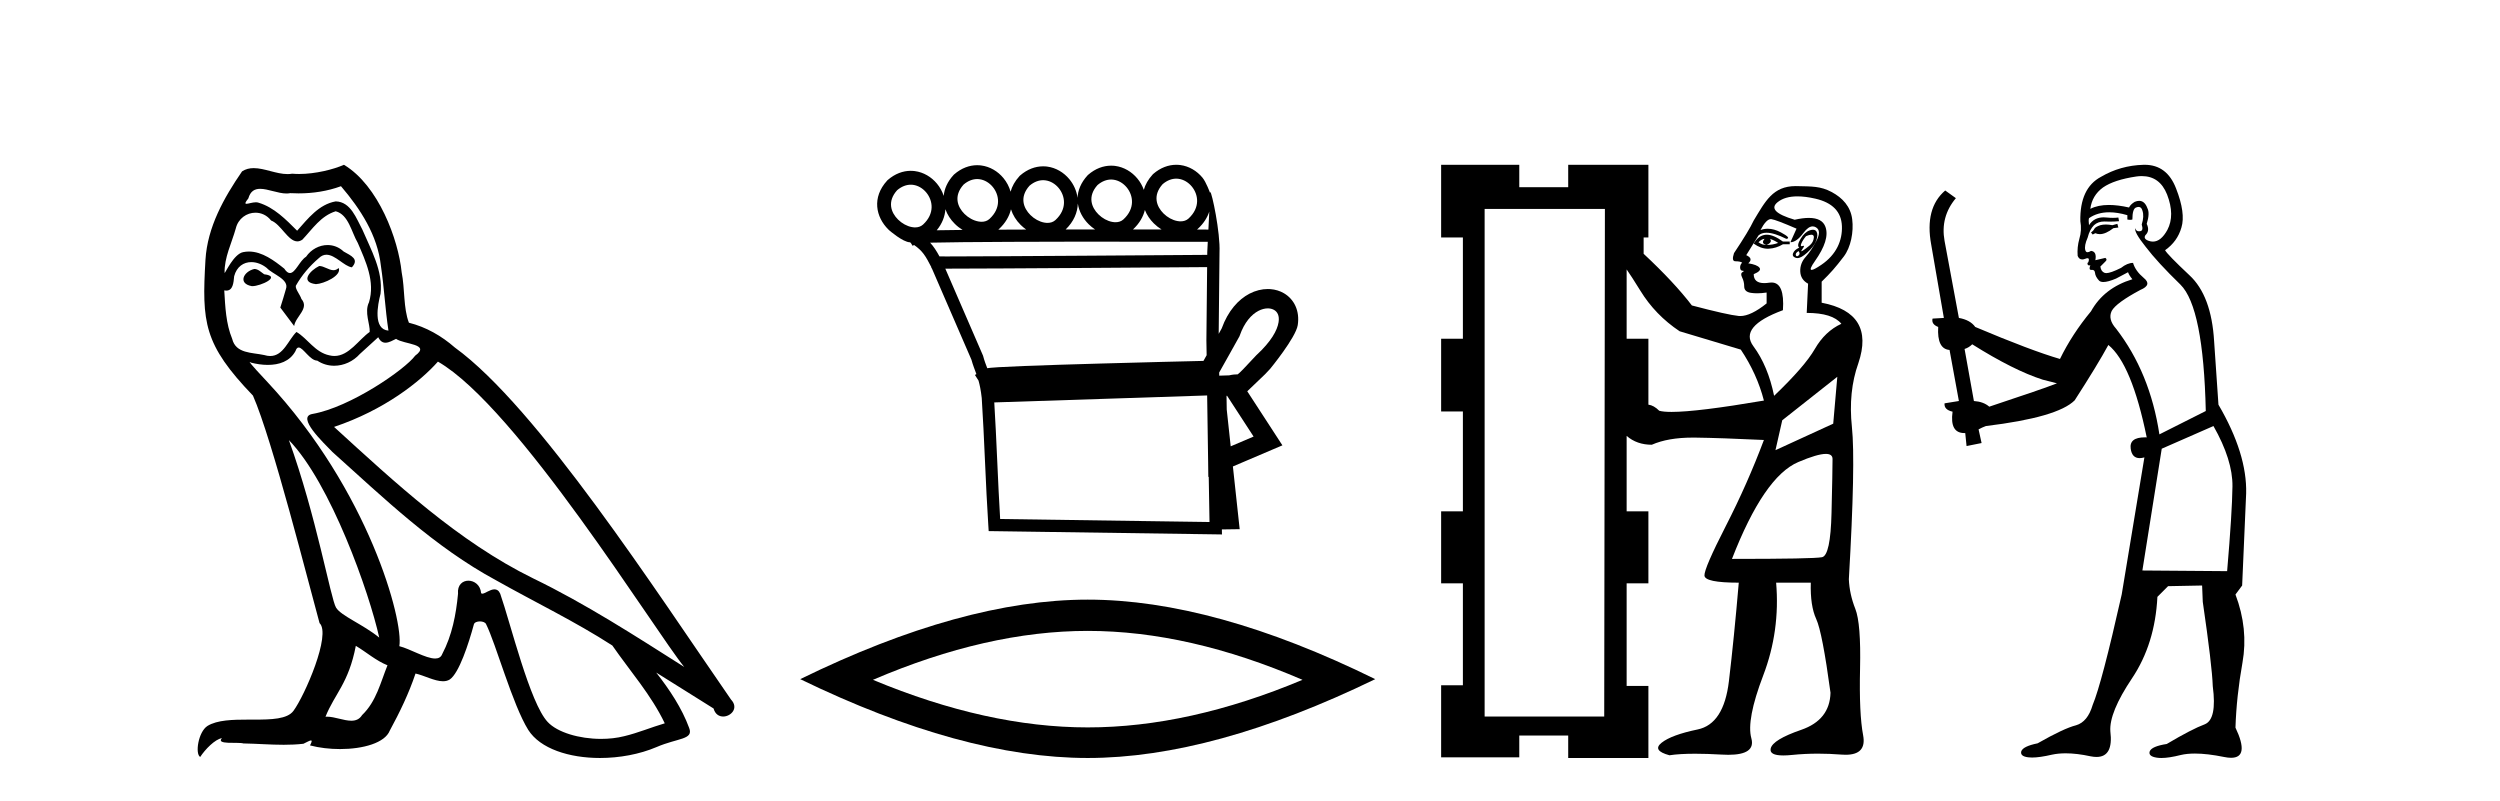 <?xml version='1.0' encoding='UTF-8' standalone='yes'?><svg xmlns='http://www.w3.org/2000/svg' xmlns:xlink='http://www.w3.org/1999/xlink' width='128.0' height='41.0' ><path d='M 16.344 13.619 C 15.888 13.839 15.331 14.447 16.175 14.548 C 16.581 14.531 17.509 14.109 17.34 13.721 L 17.34 13.721 C 17.253 13.804 17.164 13.834 17.074 13.834 C 16.835 13.834 16.59 13.619 16.344 13.619 ZM 13.019 13.771 C 12.461 13.906 12.174 14.514 12.884 14.649 C 12.895 14.65 12.907 14.651 12.921 14.651 C 13.329 14.651 14.441 14.156 13.525 14.042 C 13.373 13.94 13.221 13.771 13.019 13.771 ZM 17.458 9.534 C 18.454 10.699 19.332 12.049 19.501 13.603 C 19.67 14.717 19.721 15.831 19.889 16.928 C 19.096 16.861 19.332 15.628 19.484 15.038 C 19.619 13.873 18.995 12.792 18.556 11.762 C 18.252 11.205 17.965 10.328 17.188 10.311 C 16.327 10.463 15.77 11.189 15.213 11.813 C 14.639 11.239 14.031 10.615 13.238 10.378 C 13.197 10.363 13.15 10.357 13.101 10.357 C 12.923 10.357 12.715 10.435 12.619 10.435 C 12.536 10.435 12.538 10.377 12.715 10.159 C 12.822 9.78 13.045 9.668 13.32 9.668 C 13.722 9.668 14.236 9.907 14.669 9.907 C 14.734 9.907 14.798 9.901 14.859 9.889 C 15.001 9.897 15.144 9.901 15.287 9.901 C 16.025 9.901 16.765 9.789 17.458 9.534 ZM 17.188 10.817 C 17.847 10.986 17.999 11.898 18.319 12.438 C 18.725 13.383 19.214 14.413 18.893 15.476 C 18.64 15.983 18.961 16.624 18.927 16.996 C 18.364 17.391 17.87 18.226 17.122 18.226 C 17.041 18.226 16.956 18.216 16.868 18.194 C 16.125 18.042 15.753 17.333 15.179 16.996 C 14.764 17.397 14.518 18.228 13.834 18.228 C 13.74 18.228 13.637 18.212 13.525 18.178 C 12.9 18.042 12.073 18.11 11.888 17.35 C 11.567 16.574 11.533 15.713 11.482 14.869 L 11.482 14.869 C 11.52 14.876 11.554 14.879 11.585 14.879 C 11.927 14.879 11.958 14.483 11.989 14.143 C 12.12 13.649 12.474 13.42 12.867 13.42 C 13.132 13.42 13.415 13.524 13.66 13.721 C 13.947 14.042 14.825 14.295 14.639 14.801 C 14.555 15.105 14.454 15.426 14.352 15.747 L 15.061 16.692 C 15.129 16.202 15.855 15.797 15.433 15.308 C 15.365 15.088 15.112 14.801 15.146 14.632 C 15.45 14.092 15.855 13.619 16.327 13.214 C 16.455 13.09 16.585 13.042 16.714 13.042 C 17.167 13.042 17.622 13.635 18.016 13.687 C 18.404 13.265 17.982 13.096 17.594 12.877 C 17.353 12.65 17.062 12.546 16.772 12.546 C 16.35 12.546 15.929 12.766 15.669 13.147 C 15.348 13.339 15.125 13.98 14.844 13.98 C 14.755 13.98 14.66 13.917 14.555 13.755 C 14.04 13.342 13.422 12.879 12.746 12.879 C 12.647 12.879 12.546 12.889 12.445 12.91 C 11.967 13.009 11.538 13.976 11.501 13.976 C 11.5 13.976 11.5 13.975 11.499 13.974 C 11.482 13.181 11.854 12.472 12.073 11.695 C 12.196 11.185 12.633 10.89 13.079 10.89 C 13.371 10.89 13.666 11.016 13.88 11.29 C 14.382 11.476 14.75 12.359 15.223 12.359 C 15.306 12.359 15.392 12.332 15.483 12.269 C 16.007 11.712 16.429 11.053 17.188 10.817 ZM 14.791 22.533 C 16.935 24.744 18.91 30.349 19.417 32.645 C 18.59 31.97 17.458 31.531 17.205 31.109 C 16.935 30.67 16.192 26.399 14.791 22.533 ZM 22.422 18.515 C 26.473 20.845 33.53 32.307 35.032 34.148 C 32.5 32.544 30.001 30.923 27.284 29.606 C 23.468 27.733 20.21 24.694 17.104 21.858 C 19.67 20.997 21.51 19.545 22.422 18.515 ZM 18.218 33.067 C 18.758 33.388 19.248 33.827 19.839 34.063 C 19.484 34.941 19.265 35.92 18.539 36.612 C 18.403 36.832 18.208 36.901 17.986 36.901 C 17.602 36.901 17.135 36.694 16.745 36.694 C 16.718 36.694 16.691 36.695 16.665 36.697 C 17.138 35.515 17.847 34.992 18.218 33.067 ZM 19.366 17.266 C 19.468 17.478 19.599 17.547 19.737 17.547 C 19.919 17.547 20.115 17.427 20.278 17.35 C 20.683 17.637 22.084 17.604 21.257 18.211 C 20.733 18.92 17.937 20.854 15.994 21.195 C 15.155 21.342 16.564 22.668 17.02 23.141 C 19.653 25.504 22.236 28.003 25.393 29.708 C 27.368 30.822 29.444 31.818 31.352 33.05 C 32.264 34.367 33.344 35.582 34.036 37.034 C 33.344 37.237 32.669 37.524 31.96 37.693 C 31.586 37.787 31.18 37.831 30.774 37.831 C 29.659 37.831 28.538 37.499 28.043 36.967 C 27.132 36.005 26.136 31.902 25.612 30.4 C 25.538 30.231 25.432 30.174 25.318 30.174 C 25.09 30.174 24.825 30.397 24.695 30.397 C 24.668 30.397 24.647 30.388 24.633 30.366 C 24.599 29.95 24.28 29.731 23.981 29.731 C 23.685 29.731 23.409 29.946 23.451 30.4 C 23.35 31.463 23.148 32.527 22.641 33.489 C 22.579 33.653 22.449 33.716 22.279 33.716 C 21.799 33.716 20.994 33.221 20.446 33.084 C 20.666 31.784 18.893 25.133 13.694 19.562 C 13.512 19.365 12.72 18.53 12.789 18.53 C 12.797 18.53 12.817 18.541 12.85 18.566 C 13.116 18.635 13.416 18.683 13.712 18.683 C 14.282 18.683 14.84 18.508 15.129 17.975 C 15.173 17.843 15.228 17.792 15.292 17.792 C 15.523 17.792 15.873 18.464 16.243 18.464 C 16.511 18.643 16.811 18.726 17.11 18.726 C 17.6 18.726 18.085 18.504 18.421 18.127 C 18.741 17.84 19.045 17.553 19.366 17.266 ZM 17.61 8.437 C 17.08 8.673 16.151 8.908 15.317 8.908 C 15.195 8.908 15.076 8.903 14.96 8.893 C 14.881 8.907 14.801 8.913 14.719 8.913 C 14.151 8.913 13.539 8.608 12.99 8.608 C 12.78 8.608 12.58 8.652 12.394 8.774 C 11.465 10.125 10.621 11.627 10.52 13.299 C 10.334 16.506 10.419 17.62 12.951 20.254 C 13.947 22.516 15.804 29.893 16.361 31.902 C 16.969 32.476 15.601 35.616 15.027 36.393 C 14.715 36.823 13.892 36.844 13.008 36.844 C 12.912 36.844 12.815 36.844 12.718 36.844 C 11.923 36.844 11.118 36.861 10.621 37.169 C 10.149 37.473 9.98 38.604 10.25 38.756 C 10.503 38.368 11.01 37.845 11.364 37.794 L 11.364 37.794 C 11.027 38.148 12.208 37.98 12.461 38.064 C 13.144 38.075 13.835 38.133 14.528 38.133 C 14.863 38.133 15.198 38.119 15.534 38.081 C 15.686 38.014 15.849 37.911 15.92 37.911 C 15.975 37.911 15.975 37.973 15.872 38.165 C 16.349 38.29 16.886 38.352 17.411 38.352 C 18.592 38.352 19.711 38.037 19.957 37.406 C 20.463 36.477 20.936 35.498 21.274 34.485 C 21.705 34.577 22.247 34.88 22.681 34.88 C 22.808 34.88 22.926 34.854 23.029 34.789 C 23.502 34.468 23.992 32.966 24.262 31.97 C 24.288 31.866 24.428 31.816 24.57 31.816 C 24.707 31.816 24.845 31.862 24.886 31.953 C 25.393 32.966 26.237 36.072 27.047 37.372 C 27.658 38.335 29.141 38.809 30.717 38.809 C 31.71 38.809 32.74 38.622 33.614 38.25 C 34.711 37.777 35.522 37.878 35.285 37.271 C 34.914 36.258 34.273 35.295 33.597 34.435 L 33.597 34.435 C 34.576 35.042 35.556 35.667 36.535 36.275 C 36.615 36.569 36.818 36.686 37.026 36.686 C 37.425 36.686 37.841 36.252 37.429 35.819 C 33.597 30.282 27.503 20.845 23.283 17.789 C 22.607 17.198 21.814 16.743 20.936 16.523 C 20.649 15.78 20.733 14.784 20.565 13.94 C 20.396 12.269 19.383 9.5 17.61 8.437 Z' style='fill:#000000;stroke:none' /><path d='M 60.223 9.147 C 60.246 9.147 60.269 9.148 60.291 9.15 C 60.308 9.151 60.324 9.153 60.34 9.155 C 60.606 9.19 60.847 9.34 61.019 9.548 C 61.358 9.956 61.463 10.627 60.854 11.188 C 60.739 11.292 60.599 11.333 60.45 11.333 C 60.429 11.333 60.407 11.333 60.386 11.331 C 60.351 11.328 60.316 11.324 60.281 11.317 C 60.031 11.271 59.774 11.13 59.574 10.932 C 59.213 10.574 59.005 10.011 59.527 9.429 C 59.765 9.227 60.004 9.147 60.223 9.147 ZM 50.032 9.168 C 50.055 9.168 50.078 9.169 50.1 9.171 C 50.117 9.172 50.133 9.174 50.149 9.176 C 50.415 9.211 50.656 9.361 50.828 9.569 C 51.166 9.978 51.271 10.649 50.662 11.209 C 50.548 11.313 50.408 11.355 50.259 11.355 C 50.238 11.355 50.216 11.354 50.194 11.352 C 50.16 11.35 50.125 11.345 50.09 11.338 C 49.84 11.293 49.583 11.151 49.383 10.954 C 49.021 10.595 48.813 10.033 49.335 9.451 C 49.574 9.248 49.813 9.168 50.032 9.168 ZM 56.889 9.192 C 56.912 9.192 56.935 9.193 56.958 9.195 C 56.974 9.196 56.991 9.198 57.007 9.2 C 57.273 9.235 57.513 9.385 57.686 9.593 C 58.024 10.002 58.129 10.672 57.52 11.233 C 57.406 11.337 57.266 11.378 57.116 11.378 C 57.095 11.378 57.074 11.378 57.052 11.376 C 57.017 11.373 56.982 11.369 56.947 11.362 C 56.698 11.316 56.44 11.175 56.241 10.977 C 55.879 10.619 55.671 10.056 56.193 9.474 C 56.431 9.272 56.67 9.192 56.889 9.192 ZM 53.407 9.226 C 53.43 9.226 53.453 9.227 53.476 9.229 C 53.492 9.23 53.509 9.231 53.525 9.234 C 53.791 9.268 54.031 9.418 54.204 9.626 C 54.542 10.035 54.647 10.706 54.038 11.267 C 53.924 11.37 53.784 11.412 53.634 11.412 C 53.613 11.412 53.592 11.411 53.57 11.41 C 53.535 11.407 53.501 11.402 53.465 11.396 C 53.216 11.35 52.958 11.209 52.759 11.011 C 52.397 10.653 52.189 10.09 52.711 9.508 C 52.949 9.306 53.188 9.226 53.407 9.226 ZM 46.63 9.457 C 46.653 9.457 46.676 9.458 46.698 9.459 C 46.715 9.461 46.731 9.462 46.747 9.464 C 47.013 9.499 47.254 9.649 47.426 9.857 C 47.765 10.266 47.869 10.937 47.26 11.498 C 47.146 11.601 47.006 11.643 46.857 11.643 C 46.836 11.643 46.814 11.642 46.793 11.641 C 46.758 11.638 46.723 11.633 46.688 11.627 C 46.438 11.581 46.181 11.44 45.981 11.242 C 45.619 10.884 45.411 10.321 45.933 9.739 C 46.172 9.537 46.411 9.457 46.63 9.457 ZM 55.185 10.42 C 55.242 10.82 55.447 11.191 55.741 11.482 C 55.841 11.581 55.95 11.67 56.066 11.747 C 55.571 11.747 55.067 11.748 54.562 11.748 C 54.981 11.343 55.171 10.874 55.185 10.42 ZM 58.618 10.75 C 58.717 11.005 58.875 11.24 59.075 11.437 C 59.196 11.557 59.33 11.662 59.473 11.749 C 59.023 11.749 58.531 11.748 58.009 11.748 C 58.338 11.442 58.533 11.098 58.618 10.75 ZM 61.916 10.831 C 61.901 11.14 61.885 11.454 61.87 11.754 C 61.741 11.754 61.542 11.754 61.286 11.753 C 61.302 11.74 61.317 11.726 61.333 11.712 C 61.627 11.441 61.816 11.139 61.916 10.831 ZM 51.762 10.716 C 51.856 11.015 52.03 11.29 52.259 11.516 C 52.347 11.603 52.442 11.682 52.542 11.753 C 52.052 11.754 51.572 11.756 51.113 11.759 C 51.122 11.751 51.132 11.742 51.141 11.734 C 51.479 11.423 51.678 11.071 51.762 10.716 ZM 48.405 10.712 C 48.501 10.991 48.669 11.246 48.884 11.458 C 49.005 11.579 49.14 11.684 49.284 11.772 L 49.284 11.772 C 48.779 11.777 48.332 11.783 47.96 11.79 C 48.241 11.451 48.38 11.078 48.405 10.712 ZM 56.527 12.374 C 59.018 12.374 61.183 12.379 61.838 12.381 C 61.828 12.572 61.82 12.749 61.812 12.906 C 61.812 12.953 61.812 13.001 61.811 13.049 C 60.208 13.061 50.676 13.13 48.486 13.13 C 48.304 13.13 48.173 13.129 48.101 13.128 C 47.943 12.838 47.802 12.619 47.622 12.425 C 48.044 12.414 48.618 12.406 49.293 12.399 C 50.728 12.384 52.623 12.378 54.511 12.375 C 55.191 12.374 55.87 12.374 56.527 12.374 ZM 61.805 13.676 C 61.792 14.934 61.78 16.185 61.767 17.436 C 61.771 17.687 61.776 17.937 61.78 18.187 C 61.724 18.287 61.669 18.384 61.617 18.478 C 60.838 18.496 58.589 18.55 56.322 18.614 C 54.919 18.653 53.511 18.697 52.438 18.739 C 51.9 18.761 51.445 18.782 51.118 18.801 C 50.95 18.812 50.814 18.822 50.715 18.831 C 50.658 18.837 50.612 18.843 50.574 18.849 C 50.565 18.85 50.556 18.852 50.548 18.853 C 50.476 18.663 50.403 18.479 50.338 18.233 L 50.332 18.211 L 50.322 18.189 C 49.681 16.711 49.041 15.233 48.4 13.755 L 48.4 13.755 C 48.429 13.755 48.459 13.755 48.492 13.755 C 50.778 13.755 60.18 13.688 61.805 13.676 ZM 63.359 19.175 L 63.359 19.175 C 63.352 19.179 63.346 19.182 63.341 19.186 C 63.341 19.186 63.341 19.186 63.341 19.186 C 63.341 19.186 63.341 19.186 63.341 19.186 C 63.34 19.186 63.349 19.18 63.359 19.175 ZM 64.91 15.789 C 64.93 15.789 64.95 15.79 64.969 15.791 C 65.07 15.799 65.161 15.827 65.237 15.871 C 65.404 15.969 65.515 16.164 65.463 16.496 C 65.397 16.919 65.078 17.489 64.345 18.168 L 64.332 18.179 L 64.319 18.193 C 63.712 18.843 63.488 19.084 63.369 19.167 L 63.369 19.167 C 63.26 19.168 63.13 19.172 62.939 19.217 L 62.935 19.218 C 62.764 19.224 62.594 19.229 62.425 19.234 C 62.424 19.181 62.423 19.127 62.422 19.073 C 62.729 18.513 63.158 17.779 63.444 17.248 L 63.463 17.214 L 63.476 17.177 C 63.714 16.497 64.078 16.102 64.431 15.917 C 64.6 15.829 64.764 15.789 64.91 15.789 ZM 62.826 20.263 C 63.278 20.959 63.731 21.655 64.184 22.352 C 63.793 22.519 63.403 22.685 63.012 22.852 L 62.809 20.97 C 62.805 20.735 62.802 20.501 62.798 20.266 C 62.807 20.265 62.816 20.264 62.826 20.263 ZM 61.806 20.247 C 61.823 21.392 61.84 22.536 61.857 23.681 L 61.866 24.42 L 61.887 24.411 C 61.9 25.183 61.913 25.955 61.927 26.727 L 51.208 26.573 C 51.094 24.73 51.022 22.446 50.907 20.604 C 54.586 20.489 58.15 20.364 61.806 20.247 ZM 60.223 8.437 C 59.829 8.437 59.419 8.581 59.045 8.906 L 59.031 8.919 L 59.017 8.934 C 58.783 9.189 58.637 9.455 58.563 9.72 C 58.488 9.509 58.376 9.312 58.233 9.14 C 57.946 8.793 57.543 8.554 57.098 8.495 C 57.069 8.492 57.04 8.489 57.011 8.486 C 56.971 8.483 56.93 8.482 56.889 8.482 C 56.495 8.482 56.085 8.626 55.712 8.951 L 55.697 8.964 L 55.683 8.979 C 55.342 9.351 55.187 9.747 55.171 10.128 C 55.124 9.776 54.975 9.445 54.751 9.174 C 54.464 8.827 54.061 8.587 53.616 8.529 C 53.588 8.525 53.558 8.522 53.529 8.52 C 53.489 8.517 53.448 8.516 53.407 8.516 C 53.013 8.516 52.604 8.66 52.23 8.985 L 52.215 8.998 L 52.201 9.013 C 51.963 9.273 51.815 9.544 51.742 9.815 C 51.671 9.559 51.544 9.321 51.375 9.116 C 51.088 8.769 50.685 8.53 50.241 8.472 C 50.212 8.468 50.183 8.465 50.154 8.463 C 50.113 8.46 50.072 8.458 50.031 8.458 C 49.637 8.458 49.228 8.603 48.854 8.928 L 48.839 8.941 L 48.826 8.955 C 48.507 9.302 48.35 9.671 48.318 10.029 C 48.244 9.801 48.126 9.589 47.973 9.404 C 47.686 9.058 47.284 8.818 46.839 8.76 C 46.81 8.756 46.781 8.753 46.752 8.751 C 46.711 8.748 46.67 8.746 46.629 8.746 C 46.235 8.746 45.826 8.891 45.452 9.216 L 45.437 9.229 L 45.424 9.244 C 44.626 10.113 44.845 11.117 45.482 11.747 C 45.498 11.763 45.514 11.778 45.53 11.793 C 45.53 11.793 46.225 12.399 46.589 12.406 C 46.602 12.414 46.615 12.422 46.628 12.43 L 46.728 12.588 L 46.799 12.543 C 47.244 12.851 47.39 13.108 47.684 13.678 C 47.685 13.68 47.686 13.682 47.686 13.684 L 47.683 13.728 L 47.706 13.729 C 48.378 15.28 49.058 16.849 49.738 18.418 C 49.817 18.706 49.905 18.917 49.991 19.153 L 49.917 19.199 L 50.1 19.486 C 50.163 19.708 50.221 19.983 50.265 20.379 C 50.395 22.346 50.47 24.921 50.602 26.903 L 50.62 27.192 L 50.91 27.196 L 62.241 27.359 L 62.565 27.364 L 62.56 27.107 L 62.614 27.106 L 63.162 27.098 L 63.472 27.094 L 63.438 26.786 L 63.124 23.883 C 63.788 23.6 64.452 23.316 65.116 23.033 L 65.659 22.802 L 65.337 22.306 C 64.845 21.548 64.352 20.79 63.859 20.032 C 63.862 20.03 63.866 20.027 63.869 20.025 L 64.772 19.16 C 64.852 19.076 64.938 18.984 65.032 18.884 C 65.032 18.884 66.343 17.29 66.444 16.649 C 66.559 15.915 66.257 15.319 65.739 15.015 C 65.533 14.894 65.296 14.822 65.046 14.803 C 65.001 14.8 64.956 14.798 64.911 14.798 C 64.604 14.798 64.281 14.876 63.97 15.038 C 63.403 15.336 62.876 15.915 62.553 16.811 C 62.504 16.9 62.452 16.995 62.397 17.094 C 62.411 15.708 62.425 14.315 62.439 12.923 C 62.486 11.904 62.044 9.832 61.966 9.832 C 61.96 9.832 61.956 9.846 61.955 9.875 C 61.955 9.875 61.754 9.321 61.566 9.095 C 61.279 8.748 60.877 8.508 60.432 8.45 C 60.403 8.447 60.374 8.444 60.345 8.441 C 60.304 8.438 60.264 8.437 60.223 8.437 Z' style='fill:#000000;stroke:none' /><path d='M 55.691 32.302 Q 60.876 32.302 66.688 34.807 Q 60.876 37.243 55.691 37.243 Q 50.541 37.243 44.694 34.807 Q 50.541 32.302 55.691 32.302 ZM 55.691 30.701 Q 49.288 30.701 40.971 34.772 Q 49.288 38.809 55.691 38.809 Q 62.094 38.809 70.412 34.772 Q 62.129 30.701 55.691 30.701 Z' style='fill:#000000;stroke:none' /><path d='M 90.347 12.229 C 90.208 12.391 90.243 12.496 90.451 12.542 C 90.289 12.542 90.15 12.496 90.034 12.403 C 90.15 12.287 90.254 12.229 90.347 12.229 ZM 90.625 12.229 C 90.764 12.275 90.904 12.345 91.043 12.438 C 90.857 12.507 90.66 12.542 90.451 12.542 C 90.66 12.449 90.718 12.345 90.625 12.229 ZM 90.461 12.017 C 90.44 12.017 90.419 12.018 90.399 12.02 C 90.156 12.043 89.953 12.194 89.79 12.473 C 90.03 12.647 90.271 12.735 90.511 12.735 C 90.526 12.735 90.541 12.734 90.556 12.733 C 90.811 12.722 91.054 12.647 91.286 12.507 L 91.634 12.507 L 91.634 12.368 L 91.286 12.368 C 90.967 12.134 90.692 12.017 90.461 12.017 ZM 92.742 12.017 C 92.833 12.017 92.876 12.065 92.869 12.159 C 92.858 12.322 92.782 12.461 92.643 12.577 C 92.504 12.693 92.388 12.78 92.295 12.838 C 92.266 12.856 92.246 12.865 92.235 12.865 C 92.212 12.865 92.231 12.821 92.295 12.733 C 92.368 12.633 92.384 12.583 92.342 12.583 C 92.331 12.583 92.315 12.587 92.295 12.594 C 92.274 12.602 92.256 12.606 92.242 12.606 C 92.195 12.606 92.19 12.562 92.226 12.473 C 92.272 12.357 92.353 12.229 92.469 12.09 C 92.585 12.042 92.676 12.017 92.742 12.017 ZM 92.086 12.855 C 92.156 12.948 92.156 13.023 92.086 13.081 C 92.055 13.108 92.028 13.121 92.006 13.121 C 91.98 13.121 91.96 13.102 91.947 13.064 C 91.924 12.994 91.971 12.925 92.086 12.855 ZM 92.825 11.763 C 92.777 11.763 92.723 11.773 92.661 11.794 C 92.487 11.852 92.33 11.997 92.191 12.229 C 92.052 12.461 92.028 12.612 92.121 12.681 C 91.959 12.751 91.855 12.844 91.808 12.96 C 91.762 13.076 91.808 13.157 91.947 13.203 C 91.972 13.211 91.997 13.215 92.025 13.215 C 92.155 13.215 92.32 13.124 92.521 12.942 C 92.765 12.722 92.921 12.513 92.991 12.316 C 93.061 12.119 93.066 11.968 93.008 11.864 C 92.971 11.797 92.91 11.763 92.825 11.763 ZM 92.028 10.054 C 92.298 10.054 92.604 10.093 92.945 10.171 C 93.824 10.373 94.277 10.841 94.306 11.575 C 94.335 12.309 94.028 13.034 93.248 13.562 C 92.99 13.737 92.83 13.819 92.756 13.819 C 92.652 13.819 92.719 13.657 92.924 13.368 C 93.435 12.643 93.622 12.065 93.464 11.618 C 93.354 11.311 93.071 11.157 92.614 11.157 C 92.407 11.157 92.165 11.188 91.887 11.251 C 90.908 10.963 90.62 10.661 91.023 10.344 C 91.269 10.15 91.604 10.054 92.028 10.054 ZM 90.668 11.218 C 90.677 11.218 90.686 11.219 90.695 11.22 C 90.857 11.243 91.286 11.406 91.982 11.707 L 91.669 12.403 C 91.878 12.403 92.098 12.246 92.33 11.933 C 92.499 11.705 92.659 11.591 92.81 11.591 C 92.866 11.591 92.92 11.606 92.974 11.638 C 93.171 11.754 93.182 11.98 93.008 12.316 C 92.834 12.652 92.649 12.931 92.452 13.151 C 92.255 13.371 92.162 13.621 92.173 13.899 C 92.185 14.177 92.318 14.386 92.574 14.525 L 92.504 16.021 C 93.385 16.021 93.977 16.207 94.278 16.578 C 93.722 16.833 93.269 17.262 92.921 17.865 C 92.574 18.468 91.878 19.268 90.834 20.266 C 90.625 19.245 90.272 18.399 89.773 17.726 C 89.274 17.053 89.779 16.439 91.286 15.882 C 91.351 14.937 91.156 14.464 90.703 14.464 C 90.667 14.464 90.63 14.467 90.59 14.473 C 90.495 14.488 90.408 14.495 90.329 14.495 C 89.97 14.495 89.79 14.343 89.79 14.038 C 90.069 13.922 90.167 13.812 90.086 13.708 C 90.005 13.603 89.813 13.528 89.512 13.482 C 89.697 13.319 89.663 13.18 89.408 13.064 L 90.034 12.055 C 90.136 11.962 90.273 11.916 90.446 11.916 C 90.705 11.916 91.043 12.02 91.46 12.229 C 91.646 12.206 91.553 12.096 91.182 11.899 C 90.948 11.774 90.724 11.712 90.509 11.712 C 90.382 11.712 90.258 11.734 90.138 11.777 C 90.335 11.404 90.512 11.218 90.668 11.218 ZM 83.284 13.795 C 83.447 14.027 83.679 14.386 83.98 14.873 C 84.49 15.708 85.163 16.404 85.998 16.961 L 89.129 17.9 C 89.686 18.735 90.08 19.605 90.312 20.509 C 88.042 20.896 86.467 21.09 85.585 21.09 C 85.305 21.09 85.094 21.07 84.954 21.031 C 84.769 20.846 84.583 20.741 84.398 20.718 L 84.398 17.343 L 83.284 17.343 L 83.284 13.795 ZM 94.07 19.292 L 93.861 21.692 L 90.904 23.049 L 91.251 21.518 L 94.07 19.292 ZM 93.483 23.24 C 93.712 23.24 93.826 23.327 93.826 23.501 C 93.826 23.896 93.809 24.818 93.774 26.267 C 93.739 27.717 93.577 28.471 93.287 28.529 C 92.997 28.587 91.46 28.616 88.677 28.616 C 89.767 25.809 90.898 24.157 92.069 23.658 C 92.723 23.379 93.195 23.24 93.483 23.24 ZM 82.171 10.698 L 82.136 36.687 L 76.013 36.687 L 76.013 10.698 ZM 73.786 8.437 L 73.786 12.159 L 74.9 12.159 L 74.9 17.343 L 73.786 17.343 L 73.786 21.066 L 74.9 21.066 L 74.9 26.18 L 73.786 26.18 L 73.786 29.868 L 74.9 29.868 L 74.9 35.087 L 73.786 35.087 L 73.786 38.775 L 77.787 38.775 L 77.787 37.661 L 80.292 37.661 L 80.292 38.809 L 84.398 38.809 L 84.398 35.121 L 83.284 35.121 L 83.284 29.868 L 84.398 29.868 L 84.398 26.18 L 83.284 26.18 L 83.284 22.318 C 83.632 22.62 84.061 22.771 84.572 22.771 C 85.126 22.527 85.824 22.405 86.665 22.405 C 86.703 22.405 86.742 22.405 86.781 22.405 C 87.674 22.417 88.851 22.458 90.312 22.527 C 89.755 24.012 89.106 25.479 88.364 26.928 C 87.622 28.378 87.256 29.224 87.268 29.468 C 87.28 29.711 87.865 29.833 89.025 29.833 C 88.863 31.735 88.694 33.417 88.52 34.878 C 88.346 36.339 87.813 37.163 86.92 37.348 C 86.027 37.534 85.412 37.76 85.076 38.027 C 84.74 38.293 84.873 38.508 85.476 38.67 C 85.821 38.617 86.26 38.591 86.794 38.591 C 87.194 38.591 87.648 38.606 88.155 38.635 C 88.273 38.642 88.385 38.646 88.49 38.646 C 89.432 38.646 89.825 38.364 89.669 37.8 C 89.495 37.174 89.697 36.101 90.277 34.582 C 90.857 33.063 91.078 31.48 90.938 29.833 L 92.713 29.833 C 92.69 30.622 92.782 31.242 92.991 31.695 C 93.2 32.147 93.443 33.405 93.722 35.469 C 93.698 36.397 93.2 37.029 92.226 37.366 C 91.251 37.702 90.73 38.021 90.66 38.322 C 90.605 38.56 90.82 38.679 91.305 38.679 C 91.436 38.679 91.586 38.67 91.756 38.653 C 92.187 38.609 92.629 38.587 93.084 38.587 C 93.473 38.587 93.872 38.603 94.278 38.635 C 94.355 38.641 94.428 38.644 94.497 38.644 C 95.22 38.644 95.519 38.311 95.392 37.644 C 95.252 36.913 95.2 35.777 95.235 34.234 C 95.27 32.692 95.189 31.671 94.992 31.173 C 94.794 30.674 94.684 30.17 94.661 29.659 C 94.893 25.67 94.945 23.072 94.818 21.866 C 94.69 20.66 94.8 19.57 95.148 18.596 C 95.728 16.879 95.102 15.847 93.269 15.499 L 93.269 14.421 C 93.735 13.967 93.97 13.699 94.398 13.139 C 94.764 12.66 94.914 11.876 94.833 11.227 C 94.751 10.577 94.342 10.13 93.774 9.828 C 93.206 9.527 92.76 9.547 92.005 9.529 C 91.983 9.528 91.961 9.528 91.939 9.528 C 90.77 9.528 90.382 10.311 89.79 11.29 C 89.628 11.638 89.292 12.194 88.781 12.96 C 88.689 13.238 88.712 13.377 88.851 13.377 C 89.013 13.377 89.129 13.4 89.199 13.447 C 89.129 13.516 89.094 13.597 89.094 13.69 C 89.094 13.806 89.141 13.864 89.234 13.864 C 89.303 13.864 89.297 13.887 89.216 13.934 C 89.135 13.98 89.129 14.073 89.199 14.212 C 89.268 14.351 89.303 14.502 89.303 14.664 C 89.303 14.85 89.419 14.96 89.651 14.995 C 89.751 15.01 89.856 15.017 89.968 15.017 C 90.118 15.017 90.279 15.004 90.451 14.978 L 90.451 15.534 C 89.912 15.966 89.463 16.181 89.104 16.181 C 89.077 16.181 89.051 16.18 89.025 16.178 C 88.654 16.143 87.854 15.963 86.624 15.639 C 86.021 14.85 85.198 13.969 84.154 12.994 L 84.154 12.159 L 84.398 12.159 L 84.398 8.437 L 80.292 8.437 L 80.292 9.585 L 77.787 9.585 L 77.787 8.437 Z' style='fill:#000000;stroke:none' /><path d='M 108.409 11.461 L 108.153 11.53 Q 107.973 11.495 107.82 11.495 Q 107.666 11.495 107.538 11.53 Q 107.282 11.615 107.23 11.717 Q 107.179 11.82 107.06 11.905 L 107.145 12.008 L 107.282 11.94 Q 107.389 11.988 107.51 11.988 Q 107.814 11.988 108.204 11.683 L 108.46 11.649 L 108.409 11.461 ZM 109.658 9.016 Q 110.581 9.016 110.954 9.958 Q 111.364 11.017 110.971 11.769 Q 110.643 12.37 110.228 12.37 Q 110.124 12.37 110.015 12.332 Q 109.724 12.23 109.844 12.042 Q 110.083 11.82 109.912 11.461 Q 110.083 10.915 109.946 10.658 Q 109.809 10.283 109.525 10.283 Q 109.421 10.283 109.297 10.334 Q 109.075 10.47 109.007 10.624 Q 108.434 10.494 107.977 10.494 Q 107.412 10.494 107.025 10.693 Q 107.111 10.009 107.674 9.599 Q 108.238 9.206 109.383 9.036 Q 109.526 9.016 109.658 9.016 ZM 100.978 17.628 Q 103.097 18.96 104.583 19.438 L 105.317 19.626 Q 104.583 19.917 101.85 20.822 Q 101.559 20.566 101.064 20.532 L 100.586 17.867 Q 100.808 17.799 100.978 17.628 ZM 109.497 10.595 Q 109.641 10.595 109.69 10.778 Q 109.793 11.068 109.656 11.495 Q 109.758 11.82 109.571 11.837 Q 109.539 11.842 109.512 11.842 Q 109.36 11.842 109.331 11.683 L 109.331 11.683 Q 109.246 11.871 109.861 12.64 Q 110.459 13.426 111.637 14.57 Q 112.816 15.732 112.936 21.044 L 110.561 22.24 Q 110.083 19.08 108.341 16.825 Q 107.914 16.347 108.119 15.92 Q 108.341 15.51 109.588 14.843 Q 110.203 14.587 109.758 14.228 Q 109.331 13.87 109.212 13.46 Q 108.921 13.46 108.597 13.716 Q 108.061 13.984 107.839 13.984 Q 107.793 13.984 107.76 13.972 Q 107.572 13.904 107.538 13.648 L 107.794 13.391 Q 107.914 13.289 107.794 13.204 L 107.282 13.323 Q 107.367 12.879 107.06 12.845 Q 106.952 12.914 106.882 12.914 Q 106.797 12.914 106.769 12.811 Q 106.701 12.589 106.889 12.162 Q 106.991 11.752 107.213 11.53 Q 107.418 11.34 107.74 11.34 Q 107.766 11.34 107.794 11.342 Q 107.914 11.347 108.031 11.347 Q 108.267 11.347 108.494 11.325 L 108.46 11.137 Q 108.332 11.154 108.183 11.154 Q 108.033 11.154 107.862 11.137 Q 107.783 11.128 107.709 11.128 Q 107.21 11.128 106.957 11.53 Q 106.923 11.273 106.957 11.171 Q 107.389 10.869 107.993 10.869 Q 108.415 10.869 108.921 11.017 L 108.921 11.239 Q 108.998 11.256 109.062 11.256 Q 109.126 11.256 109.178 11.239 Q 109.178 10.693 109.366 10.624 Q 109.439 10.595 109.497 10.595 ZM 113.329 21.813 Q 114.319 23.555 114.302 24.905 Q 114.285 26.254 114.029 29.243 L 109.69 29.209 L 110.681 22.974 L 113.329 21.813 ZM 109.805 8.437 Q 109.773 8.437 109.741 8.438 Q 108.563 8.472 107.572 9.053 Q 106.479 9.633 106.513 11.325 Q 106.598 11.786 106.462 12.23 Q 106.342 12.657 106.376 13.101 Q 106.449 13.284 106.61 13.284 Q 106.674 13.284 106.752 13.255 Q 106.832 13.22 106.88 13.22 Q 106.995 13.22 106.923 13.426 Q 106.855 13.46 106.889 13.545 Q 106.912 13.591 106.965 13.591 Q 106.991 13.591 107.025 13.579 L 107.025 13.579 Q 106.929 13.82 107.073 13.82 Q 107.083 13.82 107.094 13.819 Q 107.108 13.817 107.121 13.817 Q 107.249 13.817 107.265 13.972 Q 107.282 14.16 107.47 14.365 Q 107.543 14.439 107.694 14.439 Q 107.926 14.439 108.341 14.263 L 108.956 13.938 Q 109.007 14.092 109.178 14.297 Q 107.726 14.741 107.06 15.937 Q 106.086 17.115 105.471 18.379 Q 104.002 17.952 101.132 16.74 Q 100.876 16.381 100.295 16.278 L 99.561 12.332 Q 99.339 11.102 100.141 10.146 L 99.595 9.753 Q 98.536 10.658 98.877 12.52 L 99.526 16.278 L 98.946 16.312 Q 98.877 16.603 99.236 16.74 Q 99.168 17.867 99.817 17.918 L 100.295 20.532 Q 99.919 20.6 99.561 20.651 Q 99.526 20.976 99.971 21.078 Q 99.821 22.173 100.573 22.173 Q 100.596 22.173 100.62 22.172 L 100.688 22.838 L 101.457 22.684 L 101.303 21.984 Q 101.491 21.881 101.679 21.813 Q 105.351 21.369 106.223 20.498 Q 107.401 18.67 107.948 17.662 Q 109.144 18.636 109.912 22.394 Q 109.865 22.392 109.82 22.392 Q 109.011 22.392 109.092 22.974 Q 109.159 23.456 109.55 23.456 Q 109.659 23.456 109.793 23.419 L 109.793 23.419 L 108.631 30.439 Q 107.606 35 107.145 36.093 Q 106.889 36.964 106.291 37.135 Q 105.676 37.289 104.326 38.058 Q 103.575 38.211 103.489 38.468 Q 103.421 38.724 103.848 38.775 Q 103.936 38.786 104.042 38.786 Q 104.43 38.786 105.061 38.639 Q 105.382 38.57 105.763 38.57 Q 106.335 38.57 107.042 38.724 Q 107.205 38.756 107.342 38.756 Q 108.213 38.756 108.05 37.443 Q 107.982 36.486 109.161 34.727 Q 110.339 32.967 110.459 30.559 L 111.005 30.012 L 112.748 29.978 L 112.782 30.815 Q 113.26 34.095 113.294 35.137 Q 113.517 36.828 112.884 37.084 Q 112.235 37.323 110.937 38.092 Q 110.168 38.211 110.066 38.468 Q 109.981 38.724 110.425 38.792 Q 110.531 38.809 110.662 38.809 Q 111.052 38.809 111.655 38.656 Q 111.97 38.582 112.38 38.582 Q 113.014 38.582 113.875 38.758 Q 114.075 38.799 114.231 38.799 Q 115.191 38.799 114.456 37.255 Q 114.507 35.649 114.815 33.924 Q 115.122 32.199 114.456 30.439 L 114.798 29.978 L 115.003 25.263 Q 115.054 23.231 113.585 20.72 Q 113.517 19.797 113.363 17.474 Q 113.226 15.134 112.099 14.092 Q 110.971 13.033 110.852 12.811 Q 111.484 12.367 111.689 11.649 Q 111.911 10.915 111.415 9.651 Q 110.95 8.437 109.805 8.437 Z' style='fill:#000000;stroke:none' /></svg>